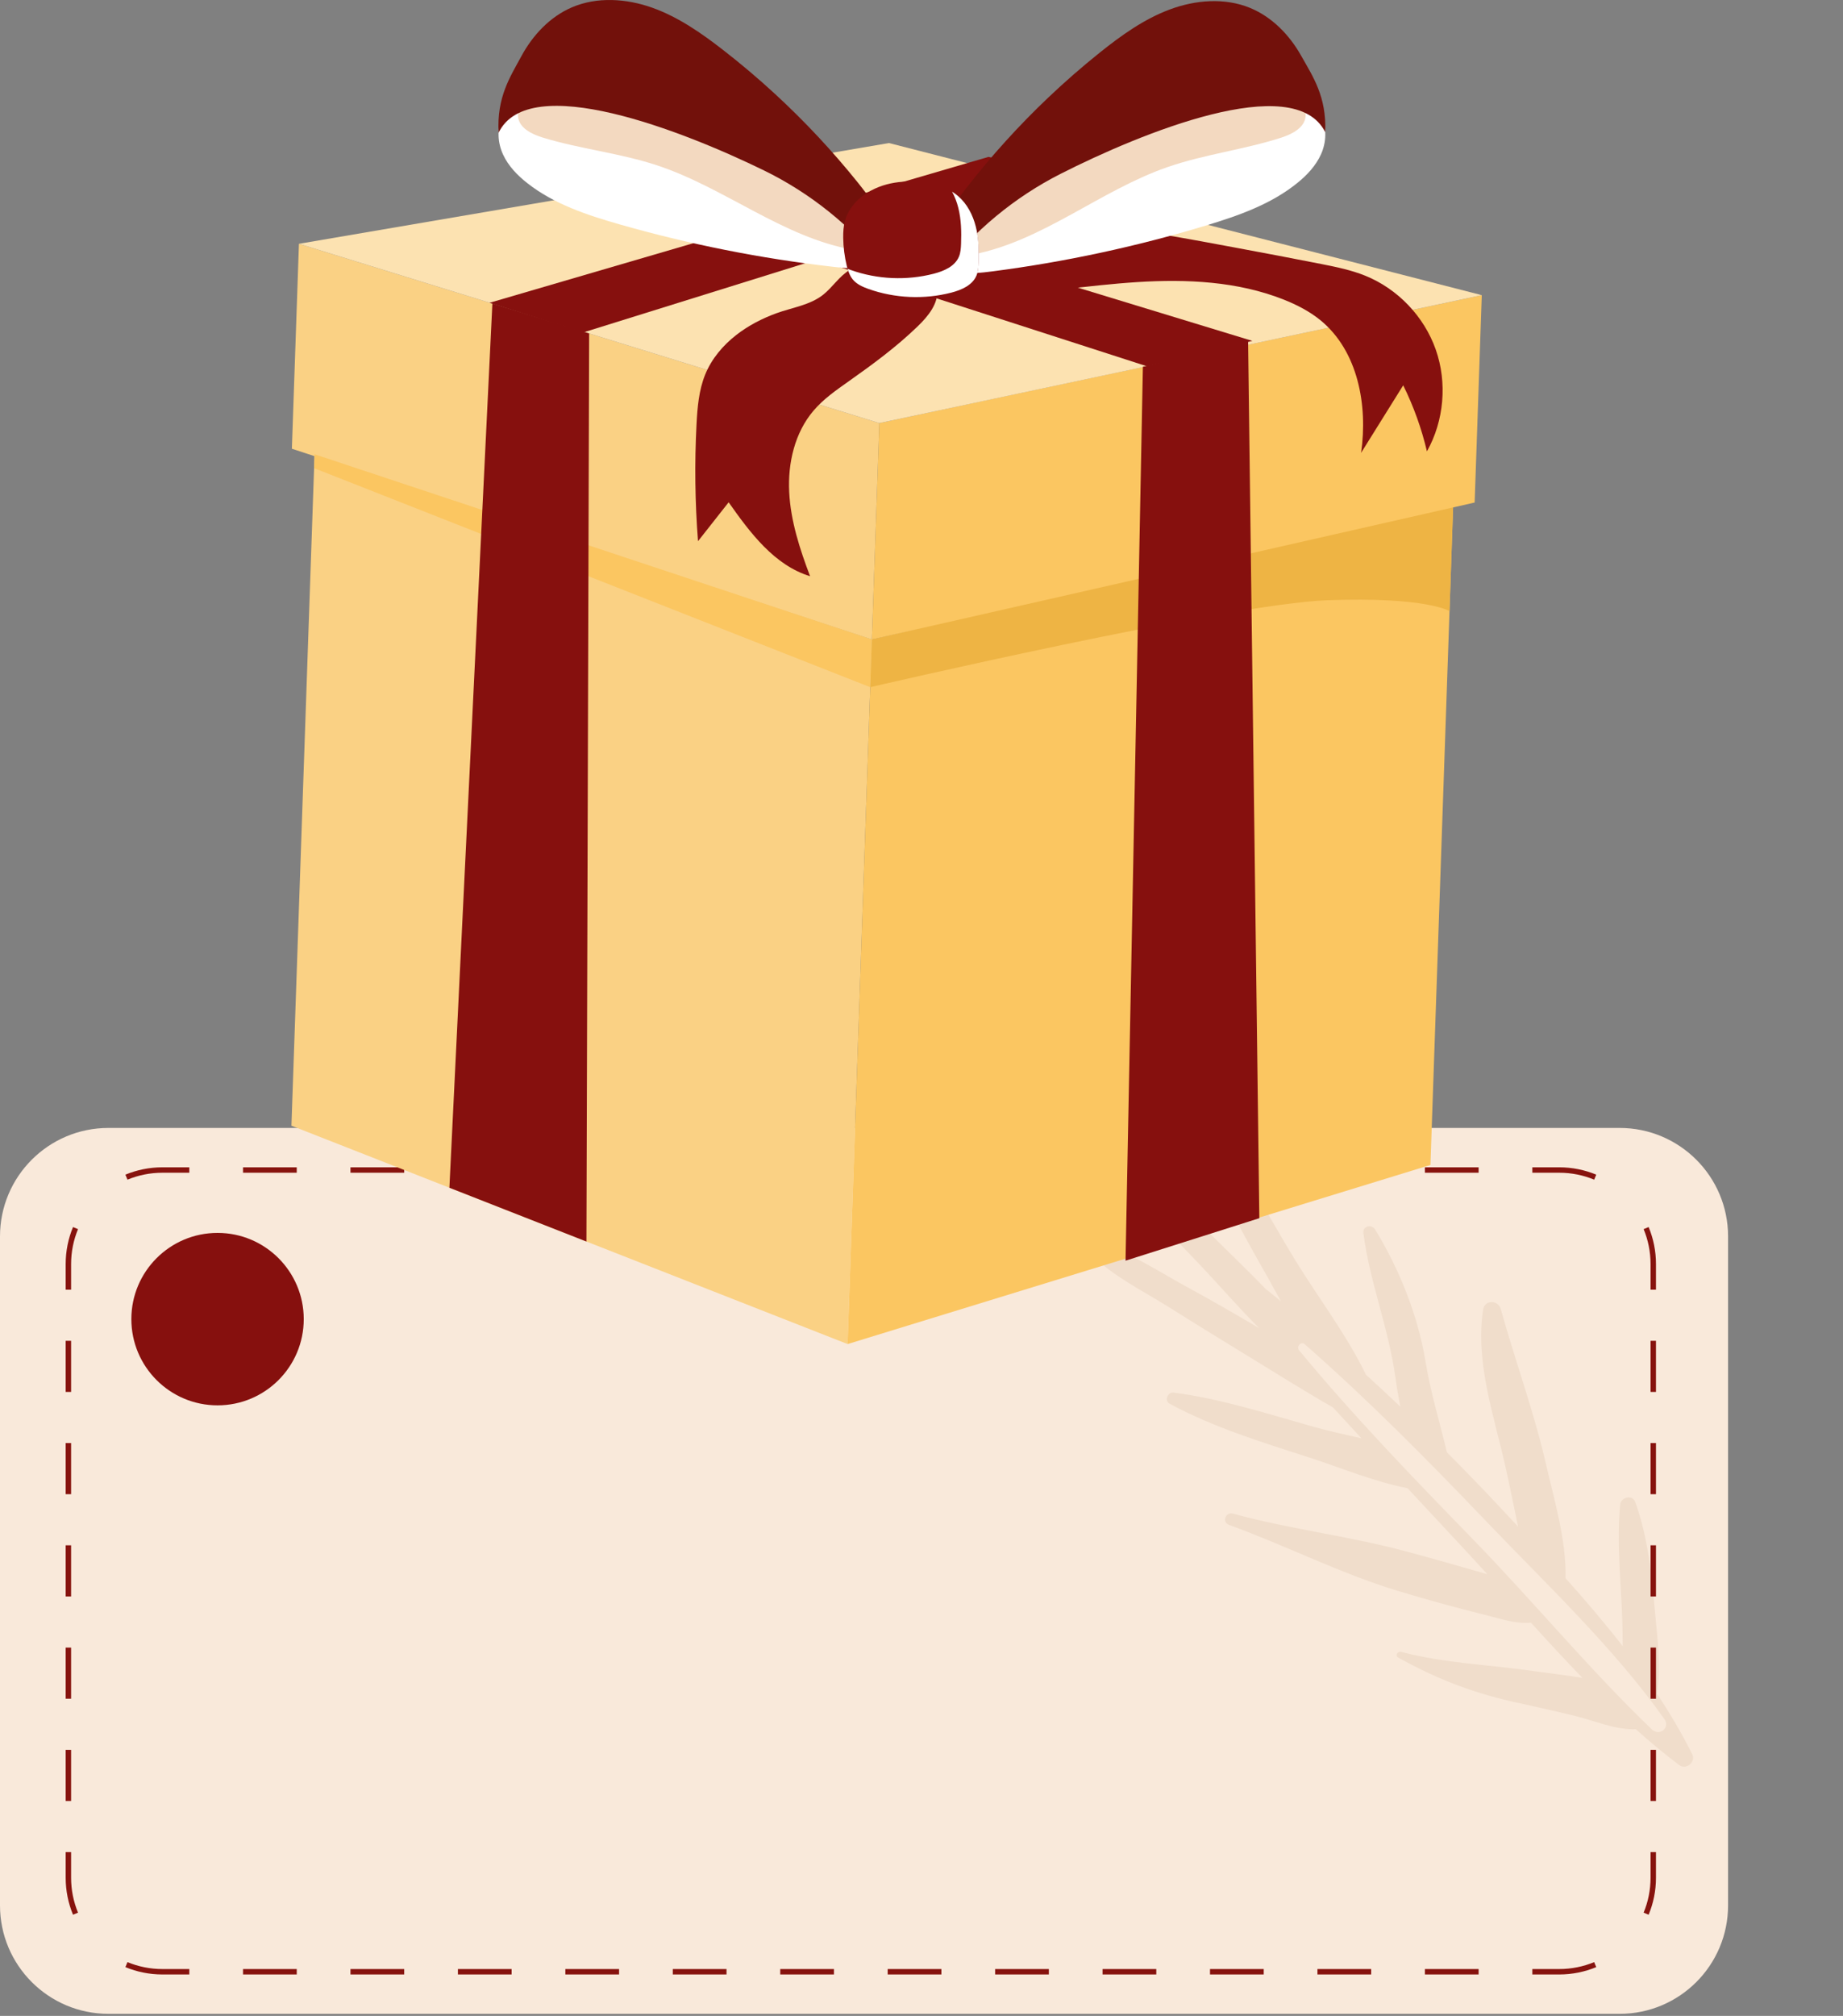 <?xml version="1.0" encoding="UTF-8"?> <svg xmlns="http://www.w3.org/2000/svg" width="449" height="491" viewBox="0 0 449 491" fill="none"><rect x="0" y="0" width="449" height="491" fill="#808080" stroke="none"/> <path d="M0 301.143C0 286.554 11.827 274.727 26.417 274.727H394.583C409.173 274.727 421 286.554 421 301.143V464.084C421 478.674 409.173 490.501 394.583 490.501H26.417C11.827 490.501 0 478.674 0 464.084L0 301.143Z" fill="#F9E9DA"></path> <path d="M340.417 387.444C347.435 389.575 354.537 391.53 361.655 393.293C365.655 394.294 369.24 395.565 372.983 395.228C377.098 399.767 381.263 404.284 385.534 408.684C381.457 407.977 377.354 407.563 373.852 407.043C363.181 405.481 351.788 405.127 341.351 402.329C340.526 402.111 339.759 403.24 340.627 403.725C349.603 408.694 358.069 412.061 368.155 414.382C373.378 415.585 378.621 416.66 383.821 417.968C388.465 419.129 393.151 421.162 397.925 421.193C398.119 421.193 398.301 421.179 398.487 421.155C401.911 424.202 405.423 427.147 409.072 429.893C410.812 431.208 413.19 429.155 412.274 427.285C409.76 422.214 406.839 417.313 403.674 412.527C404.721 406.142 403.8 399.263 403.227 392.912C402.411 383.829 401.518 374.504 398.382 365.826C397.708 363.96 394.899 364.668 394.727 366.403C393.809 375.702 394.918 385.295 395.23 394.635C395.3 396.717 395.304 398.826 395.327 400.942C390.909 395.266 386.212 389.755 381.399 384.388C381.657 375.221 378.482 364.67 376.665 356.726C373.73 343.882 369.169 331.563 365.634 318.879C364.983 316.543 361.676 316.54 361.311 319.003C359.419 331.79 363.838 344.362 366.663 356.798C367.796 361.794 368.779 366.815 369.839 371.829C368.361 370.241 366.884 368.664 365.421 367.097C361.167 362.544 356.853 358.108 352.499 353.732C350.759 346.387 348.504 339.089 347.3 331.676C345.491 320.536 340.959 309.207 335.047 299.509C334.17 298.07 331.928 298.587 332.154 300.35C333.678 312.218 338.291 323.44 339.927 335.345C340.256 337.741 340.677 340.175 341.158 342.616C338.392 339.988 335.598 337.391 332.776 334.823C328.088 325.122 321.027 315.882 315.528 306.894C309.145 296.462 303.299 284.986 295.605 275.418C294.549 274.104 291.979 275.092 292.48 276.802C296.013 288.83 302.877 300.501 309.032 311.459C310.033 313.241 311.044 315.087 312.071 316.959C311.037 316.114 310.018 315.258 308.976 314.419C308.825 314.298 308.669 314.209 308.514 314.117C304.385 309.818 300.055 305.701 296.004 301.673C287.636 293.352 278.357 284.321 267.668 278.991C266.534 278.425 265.554 280.034 266.321 280.892C274.742 290.316 284.016 299.254 292.719 308.471C297.312 313.336 301.877 318.626 306.777 323.504C300.732 319.923 294.659 316.431 288.481 313.076C281.831 309.464 274.953 304.727 267.553 302.918C266.14 302.573 264.538 304.145 265.78 305.419C271.067 310.844 278.36 314.333 284.764 318.37C291.139 322.388 297.557 326.327 303.988 330.258C310.849 334.452 317.718 338.78 324.748 342.806C327.049 345.317 329.37 347.813 331.679 350.317C327.636 349.411 323.635 348.537 319.883 347.478C308.716 344.321 297.454 340.688 285.934 339.186C284.488 338.997 283.581 341.148 284.954 341.896C295.592 347.65 307.376 351.26 318.855 354.963C326.338 357.375 334.694 360.878 342.913 362.473C347.335 367.222 351.758 371.983 356.192 376.737C358.245 378.942 360.289 381.175 362.334 383.419C362.19 383.385 362.05 383.343 361.909 383.3C355.363 381.41 348.802 379.534 342.221 377.776C328.407 374.088 314.181 372.444 300.416 368.68C298.579 368.173 297.584 370.749 299.433 371.417C313.283 376.434 326.268 383.137 340.417 387.444Z" fill="#F0DDCB"></path> <path d="M402.408 421.198C404.28 423.001 406.977 420.818 405.478 418.697C393.143 401.296 376.713 385.851 361.946 370.399C347.726 355.523 333.351 341.011 317.86 327.4C316.955 326.606 315.763 328.008 316.483 328.878C329.819 345.012 344.281 359.945 358.898 374.974C373.603 390.1 387.196 406.611 402.408 421.198Z" fill="#F9E9DA"></path> <path fill-rule="evenodd" clip-rule="evenodd" d="M30.551 479.122L31.057 477.902C33.679 478.989 36.556 479.59 39.576 479.59H46.12V480.911H39.576C36.379 480.911 33.331 480.275 30.551 479.122ZM373.315 480.911V479.59H379.859C382.879 479.59 385.756 478.989 388.378 477.902L388.884 479.122C386.104 480.275 383.056 480.911 379.859 480.911H373.315ZM403.435 314.119H402.114V307.892C402.114 304.872 401.513 301.996 400.426 299.374L401.646 298.868C402.799 301.647 403.435 304.695 403.435 307.892V314.119ZM46.12 284.316H39.576C36.379 284.316 33.331 284.953 30.551 286.105L31.057 287.325C33.679 286.238 36.556 285.637 39.576 285.637H46.12V284.316ZM16 451.108H17.321V457.335C17.321 460.355 17.922 463.232 19.009 465.854L17.789 466.36C16.636 463.58 16 460.532 16 457.335L16 451.108ZM16 438.655H17.321V426.201H16V438.655ZM16 413.748H17.321V401.294H16V413.748ZM16 388.84H17.321V376.387H16V388.84ZM16 363.933H17.321V351.48H16V363.933ZM16 339.026H17.321V326.572H16V339.026ZM16 314.119H17.321V307.892C17.321 304.872 17.922 301.996 19.009 299.374L17.789 298.868C16.636 301.647 16 304.695 16 307.892V314.119ZM59.207 284.316V285.637H72.295V284.316H59.207ZM85.383 284.316V285.637H98.471V284.316H85.383ZM111.559 284.316V285.637H124.647V284.316H111.559ZM137.734 284.316V285.637H150.822V284.316H137.734ZM163.91 284.316V285.637H176.998V284.316H163.91ZM190.086 284.316V285.637H203.174V284.316H190.086ZM216.261 284.316V285.637H229.349V284.316H216.261ZM242.437 284.316V285.637H255.525V284.316H242.437ZM268.613 284.316V285.637H281.701V284.316H268.613ZM294.788 284.316V285.637H307.876V284.316H294.788ZM320.964 284.316V285.637H334.052V284.316H320.964ZM347.14 284.316V285.637H360.228V284.316H347.14ZM373.315 284.316V285.637H379.859C382.879 285.637 385.756 286.238 388.378 287.325L388.884 286.105C386.104 284.953 383.056 284.316 379.859 284.316H373.315ZM403.435 326.572H402.114V339.026H403.435V326.572ZM403.435 351.48H402.114V363.933H403.435V351.48ZM403.435 376.387H402.114V388.84H403.435V376.387ZM403.435 401.294H402.114V413.748H403.435V401.294ZM403.435 426.201H402.114V438.655H403.435V426.201ZM403.435 451.108H402.114V457.335C402.114 460.355 401.513 463.232 400.426 465.854L401.646 466.36C402.799 463.58 403.435 460.532 403.435 457.335V451.108ZM360.228 480.911V479.59H347.14V480.911H360.228ZM334.052 480.911V479.59H320.964V480.911H334.052ZM307.876 480.911V479.59H294.788V480.911H307.876ZM281.701 480.911V479.59H268.613V480.911H281.701ZM255.525 480.911V479.59H242.437V480.911H255.525ZM229.349 480.911V479.59H216.261V480.911H229.349ZM203.174 480.911V479.59H190.086V480.911H203.174ZM176.998 480.911V479.59H163.91V480.911H176.998ZM150.822 480.911V479.59H137.734V480.911H150.822ZM124.647 480.911V479.59H111.559V480.911H124.647ZM98.471 480.911V479.59H85.383V480.911H98.471ZM72.295 480.911V479.59H59.208V480.911H72.295Z" fill="#87130E"></path> <path d="M74 321.292C74 332.89 64.598 342.292 53 342.292C41.402 342.292 32 332.89 32 321.292C32 309.695 41.402 300.292 53 300.292C64.598 300.292 74 309.695 74 321.292Z" fill="#86100E"></path> <path d="M76.634 110.643L71 274.184L206.497 327.367L212.409 155.746L76.634 110.643Z" fill="#FAD184"></path> <path d="M212.41 155.746L354.056 122.219L348.491 283.745L206.497 327.367L212.41 155.746Z" fill="#FBC661"></path> <path d="M71.11 109.295L212.409 155.747L214.225 103.045L72.83 59.382L71.11 109.295Z" fill="#FAD184"></path> <path d="M214.225 103.045C215.795 102.65 361 71.888 361 71.888L359.26 122.399L212.409 155.747L214.225 103.045Z" fill="#FBC661"></path> <path d="M72.83 59.382L216.574 34.84L361 71.888L214.225 103.045L72.83 59.382Z" fill="#FCE2B1"></path> <path d="M354.008 123.589L212.409 155.746L212.008 167.375C212.008 167.375 299.293 147.062 323.453 146.191C347.612 145.319 353.138 148.851 353.138 148.851L354.008 123.589Z" fill="#EEB444"></path> <path d="M76.634 110.642L212.409 155.746L212.008 167.375L76.518 114.028L76.634 110.642Z" fill="#FBC661"></path> <path d="M119.956 73.932L109.485 289.292L142.871 302.396L143.527 81.216L119.956 73.932Z" fill="#86100E"></path> <path d="M142.123 80.961L262.726 43.375L240.828 38.21L119.27 73.75L142.123 80.961Z" fill="#86100E"></path> <path d="M278.435 89.336L274.208 307.054L306.804 296.709L304.064 82.918L278.435 89.336Z" fill="#86100E"></path> <path d="M279.414 89.209L147.504 46.632L172.032 42.444L305.1 83.028L279.414 89.209Z" fill="#86100E"></path> <path d="M211.415 65.022C208.631 65.585 205.752 65.306 202.93 64.981C185.328 62.965 167.891 59.498 150.857 54.624C142.956 52.359 134.957 49.704 128.491 44.627C126.061 42.722 123.841 40.44 122.551 37.628C121.261 34.823 121.004 31.43 122.403 28.677C124.616 24.315 130.015 22.793 134.847 22.055C142.246 20.923 149.821 20.568 157.205 21.788C163.982 22.909 170.465 25.326 176.899 27.73C180.735 29.165 184.592 30.611 188.131 32.673C191.282 34.509 194.138 36.803 196.887 39.202C201.835 43.518 206.477 48.182 210.769 53.155C212.464 55.112 215.596 57.79 216.399 60.311C217.36 63.32 213.916 64.516 211.415 65.022Z" fill="white"></path> <path d="M210.89 60.601C209.958 61.153 208.786 61.014 207.721 60.822C190.652 57.755 176.573 45.737 160.113 40.283C151.012 37.262 141.342 36.31 132.177 33.492C129.518 32.673 126.467 31.169 126.202 28.398C125.978 26.058 127.939 24.094 129.935 22.851C136.953 18.477 145.84 18.489 154.01 19.761C171.813 22.532 188.735 30.728 201.944 42.978C204.619 45.464 207.172 48.165 209.057 51.307C210.105 53.056 213.52 59.05 210.89 60.601Z" fill="#F3D9C0"></path> <path d="M176.1 12.123C170.814 8.022 165.233 4.142 158.932 1.888C152.631 -0.36 145.477 -0.848 139.328 1.789C133.998 4.072 129.804 8.545 127.043 13.645C124.283 18.744 120.995 23.641 121.476 32.319C128.822 17.13 166.415 31.889 186.102 41.503C197.386 47.009 207.419 55.066 215.237 64.894C215.822 65.632 219.008 61.292 219.197 60.793C220.035 58.574 219.19 57.778 217.843 56.117C214.771 52.33 212.042 48.258 208.98 44.453C202.818 36.786 196.085 29.583 188.856 22.921C184.758 19.14 180.502 15.538 176.1 12.123Z" fill="#72110B"></path> <path d="M171.78 91.282C170.249 95.081 169.905 99.246 169.692 103.335C169.197 112.827 169.318 122.347 170.053 131.815C172.541 128.661 175.028 125.501 177.515 122.341C182.76 129.782 188.648 137.682 197.356 140.348C194.847 133.732 192.618 126.901 192.265 119.838C191.912 112.768 193.619 105.368 198.217 99.995C200.638 97.161 203.737 95.012 206.779 92.862C212.64 88.727 218.445 84.457 223.595 79.462C226.128 77.011 228.66 73.932 228.345 70.418C227.937 65.876 222.903 63.117 218.352 62.838C214.386 62.6 210.369 63.668 206.996 65.754C204.351 67.392 202.903 69.895 200.551 71.777C197.382 74.31 192.958 74.92 189.233 76.267C185.731 77.539 182.369 79.264 179.42 81.553C176.122 84.115 173.35 87.385 171.78 91.282Z" fill="#86100E"></path> <path d="M241.221 72.056C253.233 71.481 265.135 69.46 277.137 68.704C289.14 67.949 301.483 68.524 312.67 72.939C315.924 74.228 319.079 75.843 321.779 78.068C330.834 85.543 333.258 98.671 331.597 110.294C335.016 104.811 338.437 99.333 341.856 93.85C344.387 98.967 346.331 104.381 347.638 109.934C351.818 102.481 352.62 93.211 349.784 85.143C346.948 77.08 340.522 70.348 332.594 67.148C329.192 65.777 325.573 65.033 321.974 64.319C315.073 62.948 308.158 61.659 301.241 60.363C289.82 58.231 278.386 56.094 266.837 54.816C255.801 53.59 243.822 53.37 234.553 59.48C231.901 61.229 230.803 66.224 231.823 69.175C233.074 72.799 238.084 72.201 241.221 72.056Z" fill="#86100E"></path> <path d="M233.424 66.248C236.216 66.77 239.09 66.445 241.907 66.079C259.476 63.796 276.858 60.061 293.816 54.927C301.682 52.545 309.638 49.763 316.027 44.593C318.428 42.653 320.613 40.335 321.861 37.507C323.108 34.678 323.312 31.286 321.872 28.55C319.594 24.222 314.171 22.788 309.328 22.12C301.913 21.103 294.333 20.859 286.969 22.195C280.21 23.415 273.764 25.936 267.369 28.434C263.555 29.932 259.72 31.431 256.213 33.545C253.089 35.427 250.269 37.774 247.558 40.213C242.676 44.599 238.105 49.339 233.889 54.369C232.224 56.355 229.134 59.08 228.368 61.612C227.453 64.633 230.915 65.783 233.424 66.248Z" fill="white"></path> <path d="M233.882 61.815C234.823 62.356 235.991 62.199 237.054 61.99C254.074 58.667 267.969 46.434 284.344 40.73C293.398 37.57 303.052 36.467 312.173 33.516C314.82 32.656 317.847 31.105 318.07 28.329C318.258 25.988 316.268 24.054 314.253 22.84C307.17 18.576 298.283 18.721 290.133 20.116C272.375 23.159 255.58 31.611 242.559 44.064C239.922 46.585 237.411 49.327 235.574 52.498C234.552 54.264 231.229 60.305 233.882 61.815Z" fill="#F3D9C0"></path> <path d="M267.929 12.814C273.152 8.632 278.674 4.671 284.939 2.324C291.205 -0.023 298.351 -0.615 304.54 1.923C309.904 4.13 314.165 8.533 317.004 13.593C319.842 18.646 323.203 23.496 322.855 32.18C315.278 17.101 277.914 32.436 258.376 42.345C247.176 48.026 237.267 56.233 229.6 66.178C229.026 66.921 225.775 62.635 225.578 62.135C224.706 59.934 225.539 59.126 226.86 57.442C229.874 53.608 232.541 49.495 235.545 45.644C241.589 37.884 248.212 30.577 255.339 23.804C259.379 19.965 263.579 16.299 267.929 12.814Z" fill="#72110B"></path> <path d="M210.6 47.399C208.385 48.932 206.588 51.151 205.866 53.747C205.487 55.107 205.408 56.536 205.429 57.947C205.462 60.224 205.749 62.489 206.281 64.703C206.565 65.882 206.936 67.078 207.699 68.025C208.665 69.227 210.142 69.878 211.594 70.395C218.026 72.666 225.137 72.98 231.742 71.272C234.218 70.633 236.876 69.483 237.863 67.125C238.275 66.137 238.341 65.051 238.381 63.982C238.49 61.049 238.426 58.075 237.713 55.229C237 52.377 235.591 49.635 233.359 47.73C231.26 45.935 228.556 44.971 225.827 44.547C220.568 43.728 215.076 44.303 210.6 47.399Z" fill="#86100E"></path> <path d="M237.736 55.229C237.023 52.377 235.613 49.635 233.381 47.73C232.93 47.341 232.45 46.998 231.948 46.684C232.623 47.921 233.126 49.257 233.468 50.622C234.181 53.474 234.244 56.443 234.136 59.382C234.096 60.445 234.029 61.537 233.618 62.518C232.631 64.877 229.973 66.027 227.497 66.666C220.892 68.374 213.78 68.066 207.349 65.789C207.067 65.69 206.785 65.585 206.505 65.469C206.769 66.393 207.124 67.287 207.721 68.025C208.687 69.227 210.165 69.878 211.616 70.395C218.048 72.666 225.16 72.98 231.765 71.272C234.241 70.633 236.9 69.483 237.886 67.125C238.297 66.137 238.364 65.051 238.404 63.982C238.513 61.049 238.449 58.075 237.736 55.229Z" fill="white"></path> <path d="M212.542 62.687C212.374 62.687 212.205 62.681 212.039 62.663C210.711 62.512 209.329 61.78 208.918 60.514C208.723 59.91 208.766 59.26 208.819 58.632C209.054 55.815 209.487 52.882 211.129 50.581C212.792 48.246 215.921 47.195 218.704 47.114C218.788 47.114 218.88 47.108 218.978 47.108C221.003 47.108 225.738 47.677 225.206 50.343C225.035 51.197 224.184 51.755 223.337 51.946C222.49 52.138 221.606 52.063 220.743 52.161C217.95 52.492 215.552 54.938 215.272 57.738C215.111 59.335 215.431 61.292 214.134 62.239C213.68 62.57 213.111 62.687 212.542 62.687Z" fill="#86100E"></path> </svg> 